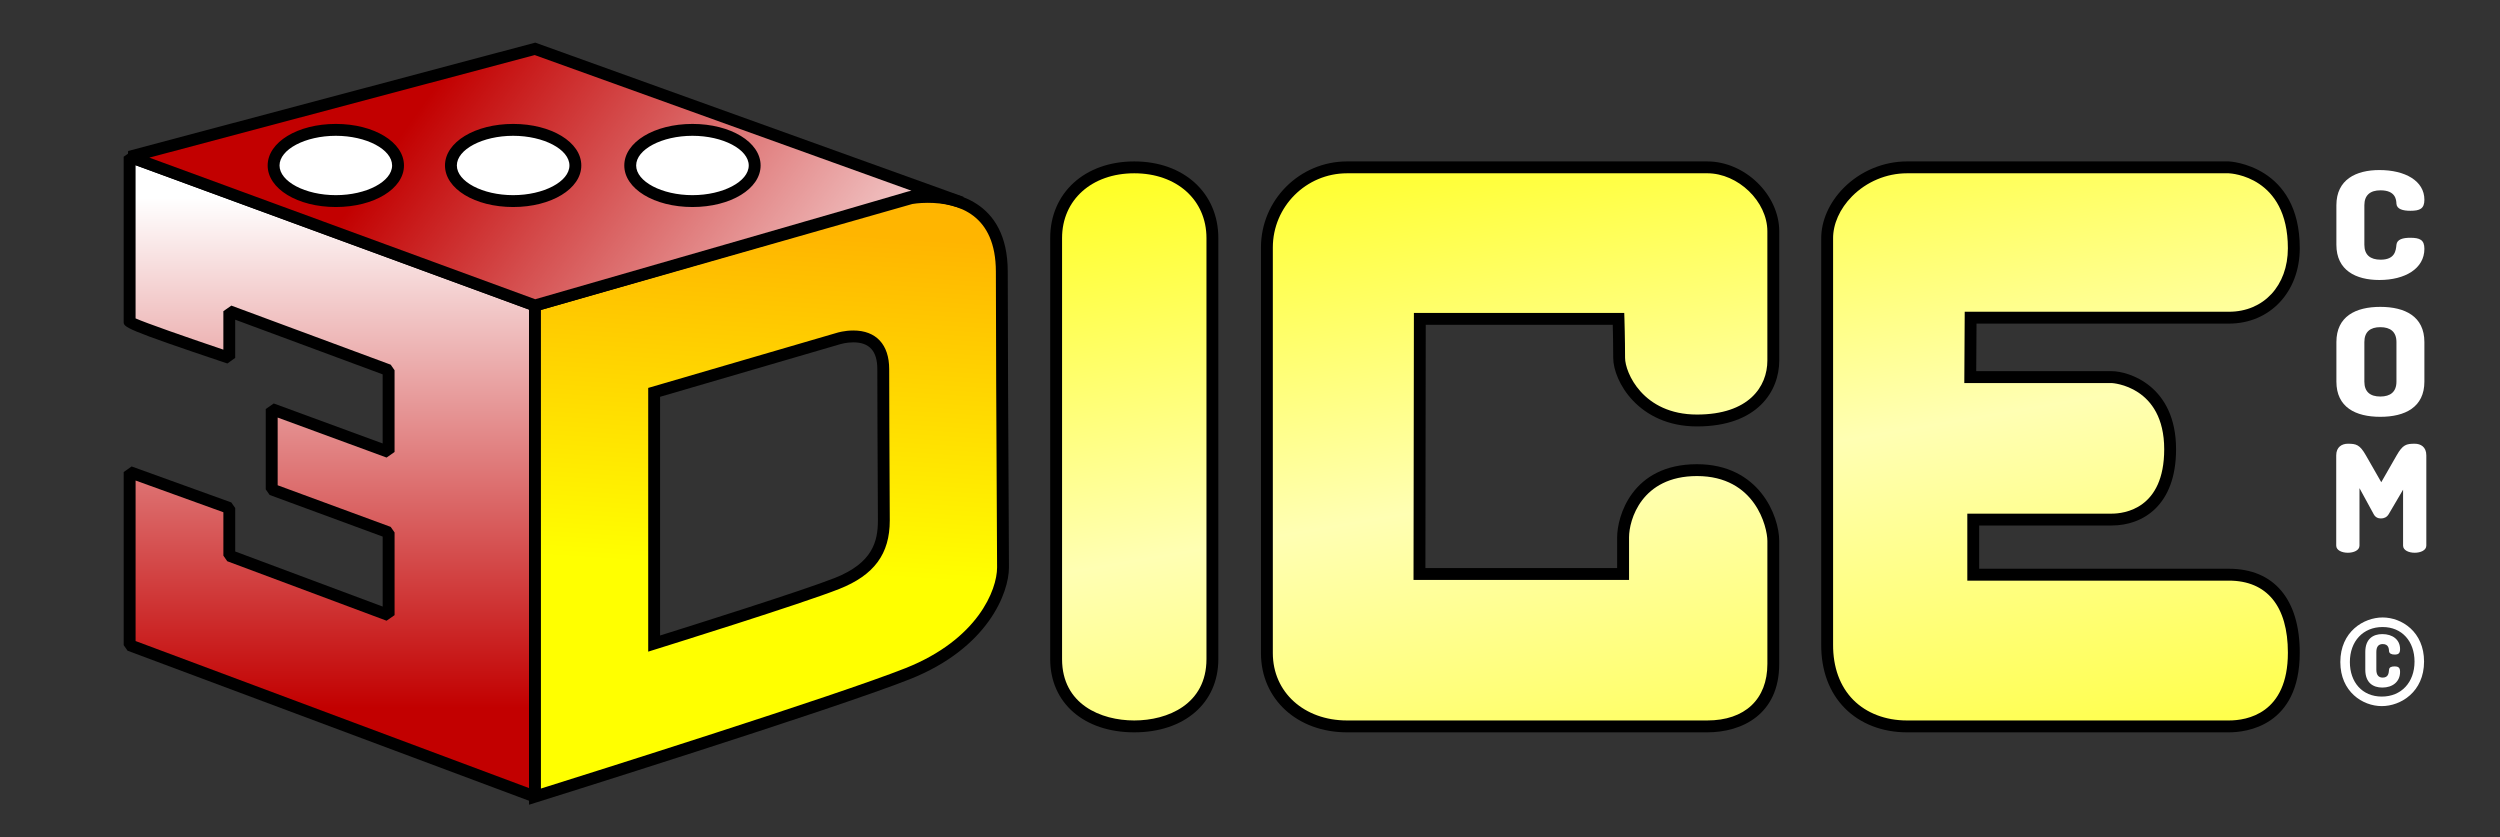 <?xml version="1.0" encoding="utf-8"?>
<!-- Generator: Adobe Illustrator 15.1.0, SVG Export Plug-In . SVG Version: 6.00 Build 0)  -->
<!DOCTYPE svg PUBLIC "-//W3C//DTD SVG 1.1//EN" "http://www.w3.org/Graphics/SVG/1.1/DTD/svg11.dtd">
<svg version="1.1" id="Calque_1" xmlns="http://www.w3.org/2000/svg" xmlns:xlink="http://www.w3.org/1999/xlink" x="0px" y="0px"
	 width="157.916px" height="52.886px" viewBox="0 0 157.916 52.886" enable-background="new 0 0 157.916 52.886"
	 xml:space="preserve">
<rect x="0" y="0" width="157.916" height="52.886" fill="#333333" stroke="none"/>
<g>
	<g>
		<linearGradient id="SVGID_1_" gradientUnits="userSpaceOnUse" x1="20.991" y1="3.848" x2="20.991" y2="44.732">
			<stop  offset="0.212" style="stop-color:#FFFFFF"/>
			<stop  offset="1" style="stop-color:#C20000"/>
		</linearGradient>
		<path fill="url(#SVGID_1_)" d="M8.189,9.899l25.604,9.396v31.026l-25.604-9.57V29.816l6.295,2.275v3.006l10.064,3.758v-5.223
			l-7.385-2.719v-5.076l7.385,2.712v-5.163l-10.064-3.731v2.951c0,0-6.295-2.11-6.295-2.281C8.189,20.155,8.189,9.899,8.189,9.899z"
			/>
		<path d="M33.661,50.673l-25.604-9.57l-0.244-0.352V29.816l0.502-0.352l6.295,2.273l0.248,0.354v2.744l9.314,3.479v-4.42
			l-7.139-2.629l-0.246-0.352v-5.076l0.504-0.352l6.88,2.527v-4.365l-9.314-3.453v2.412l-0.494,0.355
			c-6.551-2.195-6.551-2.298-6.551-2.636V9.899l0.504-0.352l25.604,9.396l0.246,0.352v31.026L33.661,50.673z M8.564,40.492
			l24.854,9.289V19.558L8.564,10.437v9.675c0.654,0.29,3.155,1.168,5.545,1.974v-2.43l0.505-0.352l10.064,3.731l0.245,0.352v5.163
			l-0.504,0.352l-6.88-2.527v4.277l7.139,2.629l0.246,0.352v5.223l-0.506,0.352l-10.064-3.758l-0.244-0.352v-2.742l-5.545-2.004
			V40.492z"/>
	</g>
	<g>
		<g>
			<linearGradient id="SVGID_2_" gradientUnits="userSpaceOnUse" x1="49.424" y1="14.019" x2="48.051" y2="35.992">
				<stop  offset="0.024" style="stop-color:#FFB500"/>
				<stop  offset="1" style="stop-color:#FFFF00"/>
			</linearGradient>
			<path fill="url(#SVGID_2_)" d="M63.28,17.165c0-5.718-5.718-4.65-5.718-4.65l-23.77,6.781v31.026c0,0,18.737-5.861,23.541-7.768
				s6.022-5.262,6.022-6.709C63.356,34.396,63.28,22.884,63.28,17.165z M52.873,36.855c-2.357,0.936-11.553,3.797-11.553,3.797
				V24.784l11.665-3.406c0,0,2.807-0.868,2.807,1.938c0,2.807,0.037,8.845,0.037,9.556C55.829,34.566,55.23,35.919,52.873,36.855z"
				/>
			<path d="M33.418,50.832V19.013l24.042-6.859c0.053-0.011,0.498-0.093,1.141-0.093c1.52,0,5.055,0.498,5.055,5.104
				c0,3.804,0.034,10.172,0.056,14.434c0.012,2.146,0.02,3.76,0.02,4.246c0,1.582-1.308,5.092-6.259,7.057
				c-4.762,1.891-23.38,7.719-23.567,7.777L33.418,50.832z M34.168,19.579V49.81c2.98-0.936,18.724-5.896,23.028-7.605
				c4.577-1.816,5.786-4.953,5.786-6.359c0-0.484-0.008-2.098-0.02-4.242c-0.022-4.264-0.056-10.633-0.056-14.438
				c0-3.599-2.341-4.354-4.305-4.354c-0.569,0-0.966,0.072-0.97,0.073L34.168,19.579z M40.945,41.162V24.503l11.935-3.485
				c0.013-0.004,0.464-0.142,1.021-0.142c1.44,0,2.266,0.889,2.266,2.44c0,1.867,0.017,5.164,0.027,7.371
				c0.005,1.111,0.01,1.947,0.01,2.186c0,2.119-0.985,3.455-3.193,4.33c-2.344,0.93-11.204,3.689-11.58,3.807L40.945,41.162z
				 M41.695,25.065v15.077c1.93-0.605,9.033-2.84,11.04-3.637c2.39-0.947,2.719-2.307,2.719-3.633c0-0.238-0.004-1.072-0.01-2.182
				c-0.011-2.209-0.027-5.507-0.027-7.375c0-1.137-0.496-1.69-1.516-1.69c-0.438,0-0.802,0.109-0.806,0.11L41.695,25.065z"/>
		</g>
	</g>
	<g>
		<linearGradient id="SVGID_3_" gradientUnits="userSpaceOnUse" x1="65.407" y1="33.398" x2="27.074" y2="6.065">
			<stop  offset="0.212" style="stop-color:#FFFFFF"/>
			<stop  offset="1" style="stop-color:#C20000"/>
		</linearGradient>
		<path fill="url(#SVGID_3_)" d="M8.189,9.899l25.604-6.814l26.998,9.721c0,0-2.031-0.766-3.464-0.312
			c-1.066,0.338-23.534,6.802-23.534,6.802L8.189,9.899z"/>
		<path d="M33.779,19.69l-0.115-0.042L8.06,10.251l0.033-0.714l25.717-6.845l27.05,9.74l-0.068,0.374l-0.127,0.353l-0.058-0.021
			c-0.202-0.071-1.231-0.413-2.234-0.413c-0.354,0-0.667,0.042-0.932,0.126c-1.059,0.335-22.626,6.541-23.544,6.805L33.779,19.69z
			 M9.433,9.957l24.374,8.945c1.76-0.507,22.397-6.445,23.407-6.765c0.114-0.036,0.234-0.066,0.36-0.09L33.776,3.478L9.433,9.957z"
			/>
	</g>
	<g>
		<linearGradient id="SVGID_4_" gradientUnits="userSpaceOnUse" x1="67.391" y1="3.707" x2="79.21" y2="72.084">
			<stop  offset="0.024" style="stop-color:#FFFF00"/>
			<stop  offset="0.461" style="stop-color:#FFFFB3"/>
			<stop  offset="1" style="stop-color:#FFFF00"/>
		</linearGradient>
		<path fill="url(#SVGID_4_)" d="M76.583,41.636c0,2.795-2.21,4.248-4.936,4.248l0,0c-2.725,0-4.935-1.453-4.935-4.248v-26.6
			c0-2.796,2.21-4.465,4.935-4.465l0,0c2.726,0,4.936,1.669,4.936,4.465V41.636z"/>
		<path d="M71.647,46.259c-3.176,0-5.31-1.857-5.31-4.623v-26.6c0-2.85,2.184-4.84,5.31-4.84c3.127,0,5.311,1.99,5.311,4.84v26.6
			C76.958,44.402,74.823,46.259,71.647,46.259z M71.647,10.946c-2.685,0-4.56,1.682-4.56,4.09v26.6c0,2.857,2.456,3.873,4.56,3.873
			c2.104,0,4.561-1.016,4.561-3.873v-26.6C76.208,12.628,74.332,10.946,71.647,10.946z"/>
	</g>
	<g>
		<linearGradient id="SVGID_5_" gradientUnits="userSpaceOnUse" x1="91.11" y1="-0.394" x2="102.929" y2="67.985">
			<stop  offset="0.024" style="stop-color:#FFFF00"/>
			<stop  offset="0.461" style="stop-color:#FFFFB3"/>
			<stop  offset="1" style="stop-color:#FFFF00"/>
		</linearGradient>
		<path fill="url(#SVGID_5_)" d="M85.088,10.571L85.088,10.571c-2.796,0-5.063,2.267-5.063,5.063v25.625
			c0,2.795,2.267,4.625,5.063,4.625l0,0c0,0,22.031,0,22.75,0c2.251,0,4.176-1.197,4.176-3.947c0-2.094,0-6.643,0-7.768
			s-0.946-4.473-4.821-4.473s-4.667,3.117-4.667,4.242s0,2.32,0,2.32H89.663l0.022-16.117h12.55c0,0,0.04,1.275,0.04,2.463
			s1.354,3.956,4.917,3.956c3.75,0,4.821-2.163,4.821-3.788c0-2.179,0-6.649,0-8.159c0-2.063-1.988-4.043-4.176-4.043
			S85.088,10.571,85.088,10.571z"/>
		<path d="M107.838,46.259h-22.75c-3.151,0-5.438-2.104-5.438-5V15.634c0-2.998,2.439-5.438,5.438-5.438h22.75
			c2.382,0,4.551,2.106,4.551,4.418v8.159c0,1.92-1.361,4.163-5.196,4.163c-3.694,0-5.292-2.868-5.292-4.331
			c0-0.793-0.018-1.626-0.029-2.088H90.059l-0.021,15.367h12.111v-1.945c0-1.285,0.906-4.617,5.042-4.617
			c3.926,0,5.196,3.266,5.196,4.848v7.768C112.388,45.125,110.038,46.259,107.838,46.259z M85.088,10.946
			c-2.584,0-4.688,2.103-4.688,4.688v25.625c0,2.463,1.971,4.25,4.688,4.25h22.75c2.38,0,3.801-1.336,3.801-3.572v-7.768
			c0-0.865-0.755-4.098-4.446-4.098c-3.521,0-4.292,2.791-4.292,3.867v2.695H89.287l0.024-16.867h13.287l0.012,0.363
			c0,0,0.04,1.281,0.04,2.475c0,0.917,1.118,3.581,4.542,3.581c3.278,0,4.446-1.763,4.446-3.413v-8.159
			c0-1.886-1.847-3.668-3.801-3.668H85.088z"/>
	</g>
	<g>
		<linearGradient id="SVGID_6_" gradientUnits="userSpaceOnUse" x1="124.251" y1="-5.987" x2="136.069" y2="62.392">
			<stop  offset="0.024" style="stop-color:#FFFF00"/>
			<stop  offset="0.461" style="stop-color:#FFFFB3"/>
			<stop  offset="1" style="stop-color:#FFFF00"/>
		</linearGradient>
		<path fill="url(#SVGID_6_)" d="M120.455,10.571h20.341c0,0,4.097,0.168,4.097,5.108c0,2.729-1.845,4.387-4.097,4.387
			c-4.125,0-16.318,0-16.318,0l-0.022,3.754c0,0,8.246,0,8.935,0s3.69,0.662,3.69,4.558c0,3.375-2.006,4.441-3.69,4.441
			c-1,0-8.747,0-8.747,0v3.482c0,0,14.653,0,16.153,0c2.401,0,4.097,1.523,4.097,4.926c0,3.654-2.245,4.656-4.097,4.656
			c-1.5,0-20.341,0-20.341,0l0,0c-2.796,0-5.063-1.83-5.04-5.18V15.08C115.392,12.838,117.659,10.571,120.455,10.571L120.455,10.571
			"/>
		<path d="M140.796,46.259h-20.341c-1.555,0-2.946-0.539-3.919-1.52c-0.99-0.996-1.507-2.393-1.496-4.037V15.08
			c-0.011-1.118,0.504-2.287,1.412-3.205c1.057-1.067,2.516-1.679,4.003-1.679h20.341c0.06,0.002,4.472,0.244,4.472,5.483
			c0,2.759-1.881,4.762-4.472,4.762H124.85l-0.019,3.004h8.558c1.055,0,4.065,0.906,4.065,4.933c0,3.551-2.1,4.816-4.065,4.816
			h-8.372v2.732h15.778c2.842,0,4.472,1.932,4.472,5.301C145.267,45.896,141.844,46.259,140.796,46.259z M140.78,10.946l-20.325,0
			c-1.289,0-2.554,0.531-3.47,1.457c-0.769,0.777-1.204,1.751-1.195,2.673v25.628c-0.01,1.443,0.433,2.656,1.278,3.508
			c0.831,0.836,2.033,1.297,3.387,1.297h20.341c1.119,0,3.722-0.418,3.722-4.281c0-2.934-1.321-4.551-3.722-4.551h-16.528v-4.232
			h9.122c0.777,0,3.315-0.293,3.315-4.066c0-4.003-3.282-4.183-3.315-4.183h-9.312l0.026-4.504h16.691
			c2.191,0,3.722-1.65,3.722-4.012C144.517,11.151,140.933,10.952,140.78,10.946z"/>
	</g>
	<g>
		<ellipse fill="#FFFFFF" cx="21.212" cy="10.453" rx="3.93" ry="2.249"/>
		<path d="M21.213,13.077c-2.415,0-4.306-1.153-4.306-2.624c0-1.472,1.891-2.625,4.306-2.625c2.414,0,4.305,1.153,4.305,2.625
			C25.517,11.924,23.627,13.077,21.213,13.077z M21.213,8.578c-1.927,0-3.556,0.858-3.556,1.875c0,1.016,1.628,1.874,3.556,1.874
			c1.927,0,3.555-0.858,3.555-1.874C24.767,9.436,23.139,8.578,21.213,8.578z"/>
	</g>
	<g>
		<ellipse fill="#FFFFFF" cx="32.413" cy="10.453" rx="3.93" ry="2.249"/>
		<path d="M32.414,13.077c-2.415,0-4.306-1.153-4.306-2.624c0-1.472,1.891-2.625,4.306-2.625c2.414,0,4.305,1.153,4.305,2.625
			C36.719,11.924,34.828,13.077,32.414,13.077z M32.414,8.578c-1.927,0-3.556,0.858-3.556,1.875c0,1.016,1.628,1.874,3.556,1.874
			c1.927,0,3.555-0.858,3.555-1.874C35.969,9.436,34.341,8.578,32.414,8.578z"/>
	</g>
	<g>
		<ellipse fill="#FFFFFF" cx="43.74" cy="10.453" rx="3.93" ry="2.249"/>
		<path d="M43.74,13.077c-2.415,0-4.306-1.153-4.306-2.624c0-1.472,1.891-2.625,4.306-2.625c2.414,0,4.305,1.153,4.305,2.625
			C48.045,11.924,46.154,13.077,43.74,13.077z M43.74,8.578c-1.927,0-3.556,0.858-3.556,1.875c0,1.016,1.628,1.874,3.556,1.874
			c1.927,0,3.555-0.858,3.555-1.874C47.295,9.436,45.667,8.578,43.74,8.578z"/>
	</g>
	<g>
		<path fill="#FFFFFF" d="M150.367,12.022c-0.645,0-1.019,0.301-1.019,0.942v2.497c0,0.641,0.374,0.942,1.029,0.942
			c0.906,0,0.963-0.574,0.997-0.942c0.034-0.349,0.418-0.442,0.871-0.442c0.611,0,0.895,0.132,0.895,0.697
			c0,1.253-1.223,1.97-2.841,1.97c-1.482,0-2.718-0.603-2.718-2.224v-2.497c0-1.621,1.235-2.224,2.718-2.224
			c1.618,0,2.841,0.678,2.841,1.875c0,0.566-0.283,0.698-0.883,0.698c-0.476,0-0.86-0.104-0.883-0.443
			C151.364,12.625,151.329,12.022,150.367,12.022z"/>
		<path fill="#FFFFFF" d="M147.582,24.105v-2.497c0-1.621,1.212-2.224,2.773-2.224c1.563,0,2.785,0.603,2.785,2.224v2.497
			c0,1.621-1.223,2.224-2.785,2.224C148.794,26.329,147.582,25.726,147.582,24.105z M151.375,21.608c0-0.65-0.385-0.942-1.02-0.942
			c-0.633,0-1.007,0.292-1.007,0.942v2.497c0,0.65,0.374,0.942,1.007,0.942c0.635,0,1.02-0.292,1.02-0.942V21.608z"/>
		<path fill="#FFFFFF" d="M150.887,32.476c-0.123,0.207-0.312,0.273-0.49,0.273c-0.169,0-0.349-0.057-0.462-0.273l-0.895-1.641
			v3.629c0,0.301-0.367,0.451-0.735,0.451c-0.367,0-0.734-0.15-0.734-0.451v-5.701c0-0.537,0.367-0.734,0.734-0.734
			c0.528,0,0.755,0.057,1.14,0.734l0.971,1.697l0.972-1.697c0.386-0.678,0.612-0.734,1.14-0.734c0.376,0,0.734,0.197,0.734,0.734
			v5.701c0,0.301-0.367,0.451-0.734,0.451s-0.734-0.15-0.734-0.451v-3.533L150.887,32.476z"/>
	</g>
	<g>
		<path fill="#FFFFFF" d="M150.501,39.003c1.214,0,2.618,0.912,2.618,2.783c0,1.92-1.473,2.816-2.67,2.816
			c-1.215,0-2.619-0.912-2.619-2.783C147.83,39.9,149.303,39.003,150.501,39.003z M150.501,39.607c-1.232,0-2.068,0.895-2.068,2.213
			c0,1.268,0.775,2.18,2.017,2.18c1.231,0,2.067-0.895,2.067-2.213C152.516,40.519,151.732,39.607,150.501,39.607z M150.509,40.683
			c-0.257,0-0.404,0.154-0.404,0.5v1.119c0,0.346,0.147,0.5,0.404,0.5c0.362,0,0.38-0.301,0.397-0.49
			c0.008-0.172,0.163-0.217,0.345-0.217c0.241,0,0.353,0.07,0.353,0.346c0,0.629-0.482,0.99-1.12,0.99
			c-0.585,0-1.077-0.301-1.077-1.129v-1.119c0-0.828,0.492-1.129,1.077-1.129c0.638,0,1.12,0.344,1.12,0.947
			c0,0.275-0.111,0.346-0.346,0.346c-0.188,0-0.344-0.061-0.352-0.225C150.897,40.994,150.888,40.683,150.509,40.683z"/>
	</g>
</g>
</svg>
